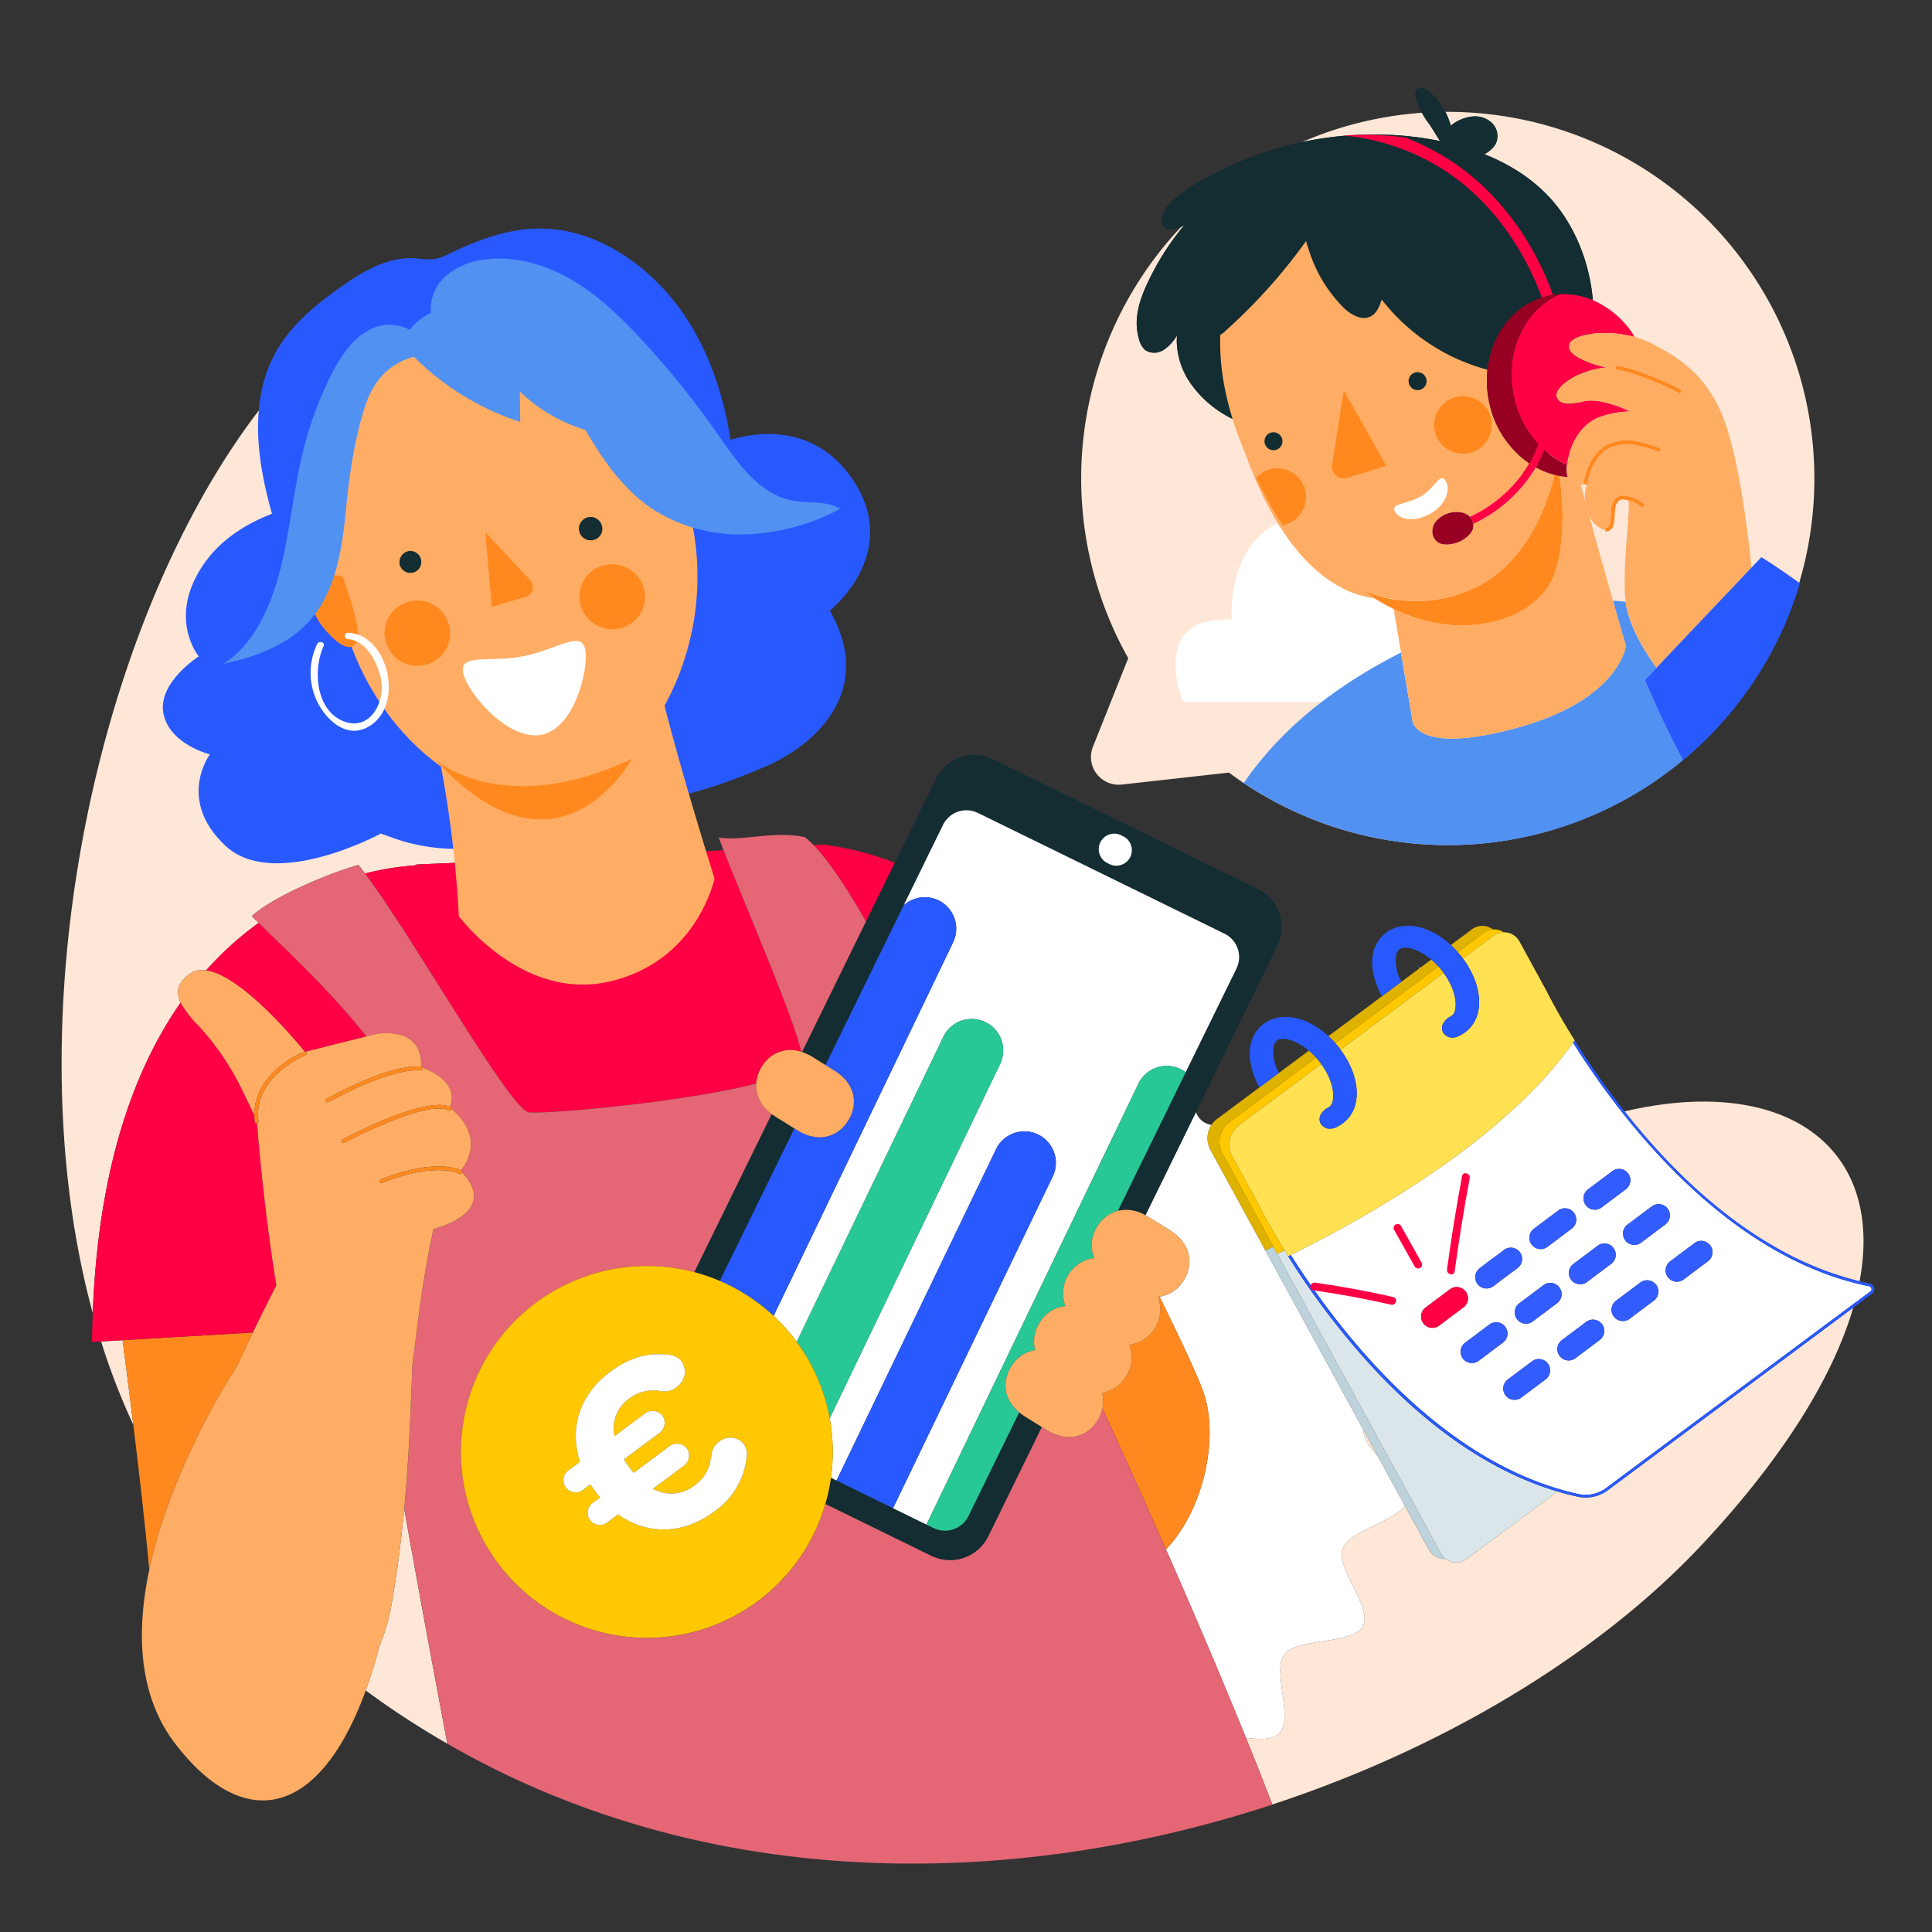 <?xml version="1.0" encoding="UTF-8"?>
<svg xmlns="http://www.w3.org/2000/svg" id="Calque_1" data-name="Calque 1" viewBox="0 0 480 480">
  <rect x="0" y="0" width="480" height="480" fill="#333333" stroke="none"/>
  <defs>
    <style>.cls-1{fill:#ffe7d7;}.cls-2{fill:#132d32;}.cls-3{fill:#fff;}.cls-4{fill:none;}.cls-5{fill:#5091f2;}.cls-6{fill:#ffad64;}.cls-7{fill:#ff891f;}.cls-8{fill:#f04;}.cls-9{fill:#980023;}.cls-10{fill:#ffad63;}.cls-11{fill:#2859ff;}.cls-12{fill:#122d32;isolation:isolate;}.cls-13{fill:#bdd2da;}.cls-14{fill:#dae6ea;}.cls-15{fill:#335cff;}.cls-16{fill:#e0b200;}.cls-17{fill:#ffc800;}.cls-18{fill:#ffe151;}.cls-19{fill:#e56675;}.cls-20{fill:#27c896;}.cls-21{fill:#ffc802;}</style>
  </defs>
  <title>rendez-vous-annuel</title>
  <path class="cls-1" d="M271.538,185.53l8.771-22.009a91.081,91.081,0,1,1,25.02,28.427L278.7,194.922A6.886,6.886,0,0,1,271.538,185.53Z"></path>
  <path class="cls-2" d="M395.947,80.822a56.2,56.2,0,0,1-8.949,28.8l-.209.317c-.472.722-.971,1.429-1.5,2.12a21.742,21.742,0,0,1-2.523,2.765,1.135,1.135,0,0,0-.112.1,14.753,14.753,0,0,1-1.633,1.257h-.008a12.49,12.49,0,0,1-1.678.921,10.791,10.791,0,0,1-1.639.589h-.008a16.52,16.52,0,0,1-4.676.586H373a40.7,40.7,0,0,1-5.09-.4c-8.737-1.124-17.336-3.059-25.942-4.951-4.388-.962-8.785-1.924-13.2-2.758-1.908-.359-3.823-.7-5.739-1.067-2.122-.405-4.228-.828-6.314-1.345-.884-.209-1.752-.436-2.613-.689-.378-.1-.757-.217-1.128-.33h-.008c-.974-.3-1.932-.628-2.885-.994h-.008a37.932,37.932,0,0,1-5.192-2.369q-1.037-.572-2.029-1.248a3.308,3.308,0,0,1-.282-.194c-.3-.2-.583-.4-.867-.633h-.008a27.263,27.263,0,0,1-3.07-2.674,25.377,25.377,0,0,1-2-2.29s-.017,0,0-.008a18.956,18.956,0,0,1-4.26-11.627c-.009-.008,0-.008,0-.017.007-.44.032-.873.073-1.315-.133.186-.265.371-.4.548a10.671,10.671,0,0,1-2.915,3,4.629,4.629,0,0,1-.971.456,4.049,4.049,0,0,1-3.628-.416,5.158,5.158,0,0,1-1.51-2.6c-1.552-5.133.127-9.971,2.344-14.6a65.86,65.86,0,0,1,6.833-11.262c.36-.478.729-.957,1.107-1.428a2.91,2.91,0,0,1,.2-.249c.236-.293.481-.579.718-.864a6.557,6.557,0,0,1-3.888,1.021A2.037,2.037,0,0,1,288.57,54.7a5.4,5.4,0,0,1,.387-1.723,5.843,5.843,0,0,1,.353-.732c1.061-1.908,3.071-3.365,4.756-4.6a35.008,35.008,0,0,1,6.1-3.691,85.636,85.636,0,0,1,47.7-10.3c.986.076,1.972.169,2.952.288q2.158.238,4.3.6c2.1.356,4.2.8,6.272,1.34a60.851,60.851,0,0,1,6.718,2.15,50,50,0,0,1,9.439,4.777,39.8,39.8,0,0,1,7.393,6.2,36.713,36.713,0,0,1,3.051,3.758C393.677,60.8,396.224,70.943,395.947,80.822Z"></path>
  <path class="cls-2" d="M354.872,30.534a19.993,19.993,0,0,1-3.057-6.007,2.449,2.449,0,0,1,.051-2.137,1.705,1.705,0,0,1,1.807-.524,4.2,4.2,0,0,1,1.681,1.049,17.435,17.435,0,0,1,5.088,8.311,10,10,0,0,1,5.213-2.259,6.074,6.074,0,0,1,5.091,1.66,4.544,4.544,0,0,1,.844,5.125,5.385,5.385,0,0,1-1.177,1.432,7.632,7.632,0,0,1-5,2,10.676,10.676,0,0,1-4.294-1.092C358.2,36.8,356.779,33.092,354.872,30.534Z"></path>
  <path class="cls-3" d="M369.265,174.371H293.91s-8.86-21.526,12.124-20.412c0,0-2.2-27.367,23.635-26.244,14.12.614,18.11,13.2,18.11,13.2a24,24,0,0,1,20.082,1.866c10.283,5.985,8.235,24.249,1.4,31.591"></path>
  <path class="cls-4" d="M394.239,120.382l-.53-.07a6.573,6.573,0,0,1-1,.079q.529,1.951,1.052,3.866A10.01,10.01,0,0,1,394.239,120.382Z"></path>
  <path class="cls-4" d="M403.868,149.508q-.058-.445-.092-.886c-.7-9.188,1.455-22.556.733-24.314-.19-.046-.376-.1-.568-.136a2.393,2.393,0,0,0-1.605.146,2.893,2.893,0,0,0-1.036,2.11c-.073.528-.1,1.064-.134,1.6s-.062,1.069-.131,1.6a3.649,3.649,0,0,1-.519,1.6,1.748,1.748,0,0,1-1.408.8,1.341,1.341,0,0,1-.305-.034l.084-.363a2.194,2.194,0,0,1-1.076-.281,6.95,6.95,0,0,1-2.947-3.081c2.215,8.054,4.27,15.36,5.863,20.969Q402.253,149.352,403.868,149.508Z"></path>
  <path class="cls-4" d="M345.061,148.685c.254.049.513.1.775.141l-.042-.247A7.25,7.25,0,0,1,345.061,148.685Z"></path>
  <path class="cls-5" d="M416.09,184.987q-1.171-2.3-2.3-4.647c-.228-.474-.453-.952-.679-1.429q-.84-1.772-1.655-3.572c-.219-.483-.439-.964-.655-1.45q-1.091-2.453-2.14-4.95l2.891-3.049c-2.754-3.746-6.889-10.242-7.686-16.383q-1.613-.155-3.142-.271c1.953,6.877,3.211,11.2,3.211,11.2s-1.471,13.339-26.9,20.347-26.123-1.757-26.123-1.757l-2.842-16.89c-18.259,9.255-30.818,20.339-39.051,32.4a91.2,91.2,0,0,0,109.1-5.648q-1.015-1.9-2-3.836Z"></path>
  <path class="cls-2" d="M345.9,33.8c1.2.168,2.168.156,3.354.395a60.3,60.3,0,0,1,11.1,5.692c1.1.707,2.183,1.467,3.235,2.263a58.4,58.4,0,0,1,5.807,5.021A67.867,67.867,0,0,1,381.964,64.4a71.838,71.838,0,0,1,3.374,7.526c.173.448.332.9.495,1.353.583-.087,1.167-.152,1.751-.181a18.52,18.52,0,0,1,8.154,1.481,44.946,44.946,0,0,0-7.744-21.8,36.725,36.725,0,0,0-3.051-3.758,39.8,39.8,0,0,0-7.393-6.2,49.636,49.636,0,0,0-8.769-4.5,8.121,8.121,0,0,0,1.633-1.134,5.387,5.387,0,0,0,1.177-1.432,4.544,4.544,0,0,0-.844-5.125,6.074,6.074,0,0,0-5.091-1.66,10,10,0,0,0-5.213,2.259,17.274,17.274,0,0,0-1.505-3.729c-1.944.018-3.881.092-5.808.234a19.948,19.948,0,0,0,1.744,2.8c1.018,1.367,1.9,3.053,2.946,4.533-.9-.185-1.8-.361-2.7-.514q-2.141-.366-4.3-.6c-.98-.119-1.966-.212-2.952-.288a84.226,84.226,0,0,0-10.829-.131c.556-.011,1.111-.025,1.667-.025C341.1,33.5,343.508,33.592,345.9,33.8Z"></path>
  <path class="cls-2" d="M322.514,51.482a75.755,75.755,0,0,0,2.7,10.763,35.147,35.147,0,0,0,8.677,14.281c1.814,1.715,4.483,3.233,6.686,2.059,1.5-.8,2.167-2.548,2.7-4.159a49.463,49.463,0,0,0,26.278,17.432c.893-8.4,6-15.5,13.5-17.91-.015-.041-.027-.084-.043-.125a69.181,69.181,0,0,0-2.735-6.459c-5-10.339-12.363-19.086-21.049-24.807-.139-.094-.275-.179-.414-.273a56.2,56.2,0,0,0-24.5-8.572,86.133,86.133,0,0,0-11.986,1.849A91.459,91.459,0,0,0,293,56.554a10.657,10.657,0,0,0,1.217-.583c-.237.285-.482.57-.718.864a2.921,2.921,0,0,0-.2.249c-.378.471-.746.95-1.107,1.428a65.859,65.859,0,0,0-6.833,11.262c-2.217,4.624-3.9,9.462-2.344,14.6a5.157,5.157,0,0,0,1.51,2.6,4.049,4.049,0,0,0,3.628.416,4.629,4.629,0,0,0,.971-.456,10.671,10.671,0,0,0,2.915-3c.133-.177.266-.363.4-.548-.041.442-.066.875-.073,1.315,0,.008-.008.009,0,.017a18.956,18.956,0,0,0,4.26,11.627c-.016.009,0,.008,0,.008a25.375,25.375,0,0,0,2,2.29,27.266,27.266,0,0,0,3.07,2.674h.008c.284.228.567.431.867.633a3.288,3.288,0,0,0,.282.194q.992.676,2.029,1.248c.446.247.9.482,1.35.708C298.615,79.495,305.448,59.981,322.514,51.482Z"></path>
  <path class="cls-6" d="M345.061,148.685a7.25,7.25,0,0,0,.733-.107l.042.247a33.868,33.868,0,0,0,22.757-3.958c10.71-6.2,15.8-18.964,17.566-26.892a19.853,19.853,0,0,1-4.587-1.849,35.4,35.4,0,0,1-15.555,14.026,2.978,2.978,0,0,1-.492,2.111q-.075.11-.156.216a7.811,7.811,0,0,1-5.877,2.792,4.226,4.226,0,0,1-1.816-.295,3.247,3.247,0,0,1-1.805-3,3.984,3.984,0,0,1,.832-2.354,6.777,6.777,0,0,1,6.916-2.185,3.458,3.458,0,0,1,1.554.98,33.751,33.751,0,0,0,14.8-13.274,24.416,24.416,0,0,1-9.882-14.743,25.6,25.6,0,0,1-.529-8.539,49.463,49.463,0,0,1-26.278-17.432c-.531,1.61-1.2,3.361-2.7,4.159-2.2,1.174-4.872-.344-6.686-2.059a35.147,35.147,0,0,1-8.677-14.281,75.755,75.755,0,0,1-2.7-10.763c-17.066,8.5-23.9,28.013-16.285,52.613q1.234,3.986,2.975,8.141c10.633,29.915,25.1,35.549,32.241,36.391-1.013-.641-2.024-1.317-3.033-2.061A27.2,27.2,0,0,0,345.061,148.685Z"></path>
  <path class="cls-6" d="M377.042,180.786c25.425-7.008,26.9-20.347,26.9-20.347s-1.258-4.326-3.211-11.2c-1.593-5.609-3.648-12.916-5.863-20.969a10.338,10.338,0,0,1-1.1-4.011q-.523-1.914-1.052-3.866a3.124,3.124,0,0,1-3.162-1.854,18.272,18.272,0,0,1-2.111-.273c.93,6.134,1.474,15.952-1.11,23.992-3.5,10.877-21.391,18.051-40.074,9.058l1.822,10.827,2.842,16.89S351.617,187.794,377.042,180.786Z"></path>
  <path class="cls-7" d="M386.329,142.254c2.584-8.039,2.04-17.857,1.11-23.992q-.645-.121-1.28-.287c-1.763,7.929-6.856,20.691-17.566,26.892a33.868,33.868,0,0,1-22.757,3.958c-.262-.045-.521-.091-.775-.141a27.2,27.2,0,0,1-6.649-2.12c1.008.744,2.02,1.419,3.033,2.061a47.626,47.626,0,0,0,4.81,2.687C364.939,160.3,382.833,153.131,386.329,142.254Z"></path>
  <path class="cls-8" d="M358.817,42.284c.139.094.276.179.414.273,8.686,5.721,16.045,14.468,21.049,24.807a69.181,69.181,0,0,1,2.735,6.459c.015.041.027.084.043.125.459-.147.916-.3,1.392-.411.46-.107.921-.188,1.383-.257-.163-.452-.322-.905-.495-1.353a71.838,71.838,0,0,0-3.374-7.526A67.867,67.867,0,0,0,369.4,47.172a58.4,58.4,0,0,0-5.807-5.021c-1.052-.8-2.135-1.556-3.235-2.263a60.3,60.3,0,0,0-11.1-5.692c-1.185-.239-2.156-.227-3.354-.395-2.4-.21-4.8-.3-7.2-.3-.556,0-1.111.013-1.667.025-1.069.022-2.138.057-3.206.12.16.016.319.044.479.061A56.2,56.2,0,0,1,358.817,42.284Z"></path>
  <path class="cls-9" d="M389.324,115.606c.005-.037.015-.069.02-.105a21.438,21.438,0,0,1-5.676-3.721,31.866,31.866,0,0,1-2.1,4.346,19.853,19.853,0,0,0,4.587,1.849q.635.167,1.28.287a18.272,18.272,0,0,0,2.111.273A5.736,5.736,0,0,1,389.324,115.606Z"></path>
  <path class="cls-9" d="M382.2,110.326a25.1,25.1,0,0,1-5.975-11.362c-2.6-11.126,2.4-22.017,11.361-25.864-.584.029-1.168.094-1.751.181-.461.069-.922.149-1.383.257-.476.111-.933.263-1.392.411-7.5,2.408-12.608,9.513-13.5,17.91a25.6,25.6,0,0,0,.529,8.539,24.416,24.416,0,0,0,9.882,14.743c.279-.481.542-.956.773-1.411A28.918,28.918,0,0,0,382.2,110.326Z"></path>
  <path class="cls-8" d="M387.583,73.1c-8.963,3.847-13.959,14.739-11.361,25.864a25.1,25.1,0,0,0,5.975,11.362,28.918,28.918,0,0,1-1.457,3.4c-.231.456-.494.93-.773,1.411a33.751,33.751,0,0,1-14.8,13.274,3.235,3.235,0,0,1,.846,1.738,35.4,35.4,0,0,0,15.555-14.026,31.866,31.866,0,0,0,2.1-4.346,21.438,21.438,0,0,0,5.676,3.721c.87-6.205,3.972-10.165,7.713-11.728a22.874,22.874,0,0,1,7.953-1.53s-7.247-3.694-11.8-2.488-6.214.206-6.511-1.442S390.4,92.3,399.05,91.3c0,0-9.731-2.029-9.249-5.467.406-2.888,9.025-4.09,16.341-2.112a22.587,22.587,0,0,0-10.406-9.141A18.52,18.52,0,0,0,387.583,73.1Z"></path>
  <path class="cls-10" d="M389.8,85.834c-.483,3.438,9.249,5.467,9.249,5.467-8.652,1-12.65,5.364-12.353,7.012s1.955,2.649,6.511,1.442,11.8,2.488,11.8,2.488a22.874,22.874,0,0,0-7.953,1.53c-3.741,1.563-6.844,5.523-7.713,11.728-.005.037-.015.069-.02.105a5.736,5.736,0,0,0,.225,2.93,3.124,3.124,0,0,0,3.162,1.854,6.573,6.573,0,0,0,1-.079l-.266-.035c.61-4.615,2.89-8.312,6.1-9.886a11.275,11.275,0,0,1,6.662-.8,34.221,34.221,0,0,1,6.441,1.853l-.328.91a33.432,33.432,0,0,0-6.256-1.808,10.362,10.362,0,0,0-6.093.717c-2.917,1.433-5,4.852-5.565,9.146l-.163-.022a10.01,10.01,0,0,0-.475,3.874,10.338,10.338,0,0,0,1.1,4.011,6.95,6.95,0,0,0,2.947,3.081,2.194,2.194,0,0,0,1.076.281l.133-.578a.742.742,0,0,0,.7-.367,2.8,2.8,0,0,0,.36-1.184c.066-.506.095-1.017.124-1.528.031-.549.064-1.117.142-1.678a3.6,3.6,0,0,1,1.507-2.813,3.375,3.375,0,0,1,2.247-.263,9.2,9.2,0,0,1,4.579,2.194l-.639.727a8.275,8.275,0,0,0-3.528-1.832c.722,1.758-1.431,15.126-.733,24.314q.034.442.092.886c.8,6.141,4.933,12.637,7.686,16.383l23.6-24.882c-.944-9.27-3.176-27.3-7.033-37.256-3.844-9.923-10.3-14.687-18.005-18.547a21.328,21.328,0,0,0-3.97-1.484C398.826,81.744,390.207,82.945,389.8,85.834Zm11.739,4.975c5.455.834,13.639,4.7,16.333,6.115l-.45.855c-3.688-1.942-11.3-5.293-16.029-6.016Z"></path>
  <path class="cls-7" d="M417.422,97.779l.45-.855c-2.693-1.418-10.878-5.281-16.333-6.115l-.146.955C406.12,92.486,413.733,95.837,417.422,97.779Z"></path>
  <path class="cls-7" d="M394.4,120.4c.568-4.294,2.648-7.713,5.565-9.146a10.362,10.362,0,0,1,6.093-.717,33.432,33.432,0,0,1,6.256,1.808l.328-.91a34.221,34.221,0,0,0-6.441-1.853,11.275,11.275,0,0,0-6.662.8c-3.208,1.574-5.487,5.271-6.1,9.886l.266.035.53.07Z"></path>
  <path class="cls-7" d="M399.108,132.026a1.748,1.748,0,0,0,1.408-.8,3.649,3.649,0,0,0,.519-1.6c.069-.528.1-1.063.131-1.6s.061-1.072.134-1.6a2.893,2.893,0,0,1,1.036-2.11,2.393,2.393,0,0,1,1.605-.146c.193.032.379.09.568.136a8.275,8.275,0,0,1,3.528,1.832l.639-.727a9.2,9.2,0,0,0-4.579-2.194,3.375,3.375,0,0,0-2.247.263,3.6,3.6,0,0,0-1.507,2.813c-.078.561-.11,1.129-.142,1.678-.029.512-.058,1.022-.124,1.528a2.8,2.8,0,0,1-.36,1.184.742.742,0,0,1-.7.367l-.133.578-.084.363A1.341,1.341,0,0,0,399.108,132.026Z"></path>
  <path class="cls-11" d="M411.555,165.89l-2.891,3.049q1.044,2.5,2.14,4.95c.216.486.436.967.655,1.45q.815,1.8,1.655,3.572c.226.477.45.955.679,1.429q1.131,2.346,2.3,4.647l.035.07q.988,1.935,2,3.836a90.8,90.8,0,0,0,28.066-40.879c.349-1.029.671-2.061.981-3.094-5.839-4.257-9.577-6.492-9.577-6.492l-2.447,2.58Z"></path>
  <path class="cls-9" d="M363.617,127.433a6.777,6.777,0,0,0-6.916,2.185,3.984,3.984,0,0,0-.832,2.354,3.247,3.247,0,0,0,1.805,3,4.226,4.226,0,0,0,1.816.295,7.811,7.811,0,0,0,5.877-2.792q.081-.106.156-.216a2.978,2.978,0,0,0,.492-2.111,3.235,3.235,0,0,0-.846-1.738A3.458,3.458,0,0,0,363.617,127.433Z"></path>
  <path class="cls-12" d="M350.024,95.21a2.233,2.233,0,1,0,1.667-2.683A2.193,2.193,0,0,0,350.024,95.21Z"></path>
  <path class="cls-12" d="M316.9,111.8a2.233,2.233,0,1,1,1.667-2.683A2.234,2.234,0,0,1,316.9,111.8Z"></path>
  <path class="cls-7" d="M333.851,96.98l-2.883,18.484a2.937,2.937,0,0,0,3.8,3.281l9.654-3.013Z"></path>
  <path class="cls-3" d="M346.637,127.19c1.445,2.262,5.307,2.43,8.806.39s5.107-5.626,3.773-8.067c-1.445-2.262-2.551,1.513-6.016,3.7S345.192,124.929,346.637,127.19Z"></path>
  <path class="cls-7" d="M356.854,108.287a7.146,7.146,0,1,1,9.326,3.895A7.146,7.146,0,0,1,356.854,108.287Z"></path>
  <path class="cls-7" d="M315.709,116.525a7.146,7.146,0,0,1,3.25,13.918l-.29.068a98.194,98.194,0,0,1-6.57-11.767A6.532,6.532,0,0,1,315.709,116.525Z"></path>
  <path class="cls-2" d="M329.255,48.623c-.446,4.929-3.27,9.3-6.224,13.267A136.653,136.653,0,0,1,304.5,82.178a4.621,4.621,0,0,1-2.4,1.379,3.254,3.254,0,0,1-2.415-.881c-2.823-2.422-2.26-6.934-.922-10.4a37.511,37.511,0,0,1,29.392-23.192"></path>
  <path class="cls-4" d="M317.458,258.35a1.4,1.4,0,0,0-.144.089,2.445,2.445,0,0,0-.871,1.545,10.579,10.579,0,0,0,1.311,6.565l-4.565,3.4,11.99-8.921C322.047,258.4,318.831,257.6,317.458,258.35Z"></path>
  <path class="cls-4" d="M347.872,235.711a1.425,1.425,0,0,0-.146.09,2.445,2.445,0,0,0-.871,1.545,10.619,10.619,0,0,0,1.317,6.576l-2.544,1.894,9.97-7.418C352.463,235.764,349.244,234.961,347.872,235.711Z"></path>
  <path class="cls-1" d="M269.5,459.6q-1.5.235-3,.454Q268,459.832,269.5,459.6Z"></path>
  <path class="cls-1" d="M240.385,462.643q-1.631.084-3.265.148Q238.754,462.727,240.385,462.643Z"></path>
  <path class="cls-1" d="M272.7,459.077q-1.489.251-2.983.487Q271.206,459.327,272.7,459.077Z"></path>
  <path class="cls-1" d="M266.294,460.083q-1.514.221-3.032.424Q264.78,460.3,266.294,460.083Z"></path>
  <path class="cls-1" d="M253.4,461.663q-1.565.155-3.133.292Q251.831,461.817,253.4,461.663Z"></path>
  <path class="cls-1" d="M250.151,461.965q-1.578.138-3.159.257Q248.573,462.1,250.151,461.965Z"></path>
  <path class="cls-1" d="M246.9,462.23q-1.591.12-3.184.221Q245.31,462.349,246.9,462.23Z"></path>
  <path class="cls-1" d="M263.084,460.533q-1.526.2-3.057.393Q261.557,460.737,263.084,460.533Z"></path>
  <path class="cls-1" d="M275.878,458.521q-1.488.268-2.981.52Q274.39,458.789,275.878,458.521Z"></path>
  <path class="cls-1" d="M259.862,460.946q-1.549.19-3.1.362Q258.313,461.135,259.862,460.946Z"></path>
  <path class="cls-1" d="M243.644,462.456q-1.616.1-3.234.186Q242.028,462.558,243.644,462.456Z"></path>
  <path class="cls-1" d="M300.918,452.874q-1.437.39-2.881.765Q299.48,453.263,300.918,452.874Z"></path>
  <path class="cls-1" d="M303.986,452.024q-1.427.4-2.861.792Q302.559,452.427,303.986,452.024Z"></path>
  <path class="cls-1" d="M310.078,450.233q-1.432.438-2.873.862Q308.645,450.67,310.078,450.233Z"></path>
  <path class="cls-1" d="M307.039,451.144q-1.427.42-2.861.825Q305.612,451.563,307.039,451.144Z"></path>
  <path class="cls-1" d="M313.1,449.292q-1.447.459-2.9.9Q311.652,449.75,313.1,449.292Z"></path>
  <path class="cls-1" d="M462.011,318.318c6.368-33.788-18.947-51.425-58.4-42.2,3.2,4.054,6.758,8.224,10.671,12.31C426.827,301.528,442.966,313.722,462.011,318.318Z"></path>
  <path class="cls-1" d="M282.207,457.309q-1.445.293-2.894.571Q280.762,457.6,282.207,457.309Z"></path>
  <path class="cls-1" d="M285.36,456.65q-1.432.307-2.87.6Q283.927,456.957,285.36,456.65Z"></path>
  <path class="cls-1" d="M279.047,457.932q-1.471.282-2.947.548Q277.576,458.213,279.047,457.932Z"></path>
  <path class="cls-1" d="M288.5,455.96q-1.433.324-2.871.632Q287.063,456.283,288.5,455.96Z"></path>
  <path class="cls-1" d="M297.836,453.692q-1.428.371-2.863.728Q296.408,454.063,297.836,453.692Z"></path>
  <path class="cls-1" d="M291.62,455.237q-1.42.337-2.847.659Q290.2,455.573,291.62,455.237Z"></path>
  <path class="cls-1" d="M294.736,454.48q-1.412.351-2.83.688Q293.323,454.83,294.736,454.48Z"></path>
  <path class="cls-1" d="M256.636,461.323q-1.555.172-3.113.327Q255.081,461.494,256.636,461.323Z"></path>
  <path class="cls-1" d="M111.144,433.22c39.7,22.847,83.427,31.244,125.974,29.571C194.572,464.463,150.841,456.067,111.144,433.22Z"></path>
  <path class="cls-1" d="M97.358,398.145a48.8,48.8,0,0,1-3,10.605q-1.617,6.124-3.5,11.242a218.121,218.121,0,0,0,20.276,13.227c-3.993-21.23-7.849-42.064-10.714-58.445Q99.218,387.7,97.358,398.145Z"></path>
  <path class="cls-1" d="M47.194,241.908a5.4,5.4,0,0,1,4.009-.819,79.89,79.89,0,0,1,13.06-11.79c-.607-.6-1.183-1.169-1.7-1.692,5.451-4.928,19.072-10.6,26.489-12.715.521.649,1.072,1.362,1.645,2.127A70.813,70.813,0,0,1,103.089,215l.412-.221L161.22,212.3l6.1-.349c-11.614-33.951-17.39-69-15.819-87.139a112.071,112.071,0,0,0-1.591-32.386C144.574,66.538,110.973,61.9,89.382,77.152c-55.917,39.5-90.313,160.827-66.337,249.1,1.38-36.211,10.3-60.657,21.837-77.149C43.651,246.577,43.932,244.232,47.194,241.908Z"></path>
  <path class="cls-1" d="M399.395,370.287a9.4,9.4,0,0,1-.943.6c-.032.018-.061.042-.094.06-.141.077-.288.142-.432.211-.084.04-.166.085-.251.122-.275.122-.555.231-.841.325-.049.016-.1.027-.148.042-.24.074-.481.14-.726.195-.1.022-.2.038-.3.057-.2.037-.4.07-.6.094-.111.013-.223.023-.334.033-.2.016-.393.026-.591.03-.109,0-.217,0-.326,0-.216,0-.431-.017-.647-.036-.089-.008-.178-.011-.266-.022a9.248,9.248,0,0,1-.914-.149c-1.7-.373-3.381-.814-5.038-1.3L364.5,387.25a4.325,4.325,0,0,1-5.337.04,4.281,4.281,0,0,1-4.166-2.3L349.047,374.1c-3.076,4.1-13.9,6.308-15.464,10.7-1.779,5.01,7.566,14.58,5.007,19.227-2.573,4.671-16.146,2.754-19.441,6.976s2.509,16.075-1.446,19.764c-1.648,1.535-4.764,1.406-8.157.968,2.386,5.887,4.589,11.451,6.559,16.588q-1.464.481-2.937.948c45.157-14.328,84.45-38.474,109.841-65.685,20.7-22.188,32.583-42.109,37.418-58.707l-61,45.389Z"></path>
  <path class="cls-1" d="M338.794,355.644c-.021,1.924,1.534,3.979,3.482,6.062l-3.46-6.333C338.808,355.463,338.8,355.554,338.794,355.644Z"></path>
  <path class="cls-1" d="M25.118,333.284a166.739,166.739,0,0,0,8,20.7c-1.1-8.968-2.1-16.775-2.658-21.013Z"></path>
  <path class="cls-3" d="M285.3,302.332l5.334,3.321c5.273,3.284,6,8.337,3.449,12.428a8.374,8.374,0,0,1-6.009,4.059c5.1,10.361,9.506,19.7,10.979,23.932,3.607,10.489.567,28.3-9.37,38.879,7.385,16.765,14.164,32.723,19.863,46.783,3.393.439,6.508.567,8.157-.968,3.956-3.689-1.855-15.543,1.446-19.764s16.867-2.305,19.441-6.976c2.559-4.647-6.786-14.217-5.007-19.227,1.566-4.394,12.388-6.606,15.464-10.7l-6.77-12.392c-1.949-2.082-3.5-4.137-3.482-6.062,0-.09.014-.181.022-.271l-38.154-69.832a6.052,6.052,0,0,1,.334-6.058,5.349,5.349,0,0,1-2.131-.824,5.575,5.575,0,0,1-1.753-2.34l-12.536,25.6C284.818,302.051,285.058,302.181,285.3,302.332Z"></path>
  <path class="cls-7" d="M59.069,339.091c1.164-2.591,2.46-5.344,3.761-8.037l-32.368,1.914c.554,4.238,1.562,12.045,2.658,21.013,1.448,11.85,3.049,25.719,3.96,36.05C42.651,363.643,59.069,339.091,59.069,339.091Z"></path>
  <path class="cls-8" d="M215.166,228.97l7.152-14.606a72.4,72.4,0,0,0-17.92-4.534l-2.276.13C205.905,213.857,210.332,220.444,215.166,228.97Z"></path>
  <path class="cls-8" d="M103.5,214.775l-.412.221a70.813,70.813,0,0,0-12.39,2.022c12.41,16.575,36.2,58.956,40.738,59.327.161.013.359.022.575.028l.124,0q.326.008.724.006h.162c.275,0,.567-.006.886-.014h.041c.331-.008.692-.021,1.068-.036l.222-.009q.562-.023,1.183-.055l.232-.012c.415-.022.846-.046,1.3-.073l.094-.005c.472-.029.967-.061,1.475-.1l.287-.02q.76-.053,1.567-.114l.271-.021c.537-.041,1.086-.084,1.652-.131l.1-.008c.586-.048,1.19-.1,1.8-.154l.337-.03q.919-.082,1.873-.171l.246-.023q.944-.089,1.918-.186l.157-.015c.667-.066,1.345-.136,2.029-.208l.364-.038q1.03-.109,2.082-.225l.237-.026q1.042-.116,2.1-.239l.167-.019q1.087-.127,2.19-.262l.35-.043q1.1-.136,2.216-.278l.2-.026q1.1-.141,2.2-.29l.181-.024q1.117-.151,2.234-.31l.355-.05q1.12-.16,2.236-.326l.163-.025q1.1-.165,2.192-.337l.2-.031q1.1-.174,2.185-.354l.339-.056q1.094-.183,2.17-.372l.114-.02q1.062-.188,2.1-.382l.2-.037q1.036-.194,2.043-.395l.309-.062c.678-.136,1.347-.273,2-.413l.079-.017q.97-.208,1.9-.421l.2-.046q.926-.213,1.808-.432l.263-.066c.252-.063.491-.128.737-.192a9.062,9.062,0,0,1,1.391-4.156,8.218,8.218,0,0,1,9.765-3.72c-1.91-8.8-14.145-36.893-19.267-50.072l-12.451.714-6.1.349Z"></path>
  <path class="cls-8" d="M51.2,241.089c9.135,1.273,23.395,18.82,24.479,20.17a.45.45,0,0,1,.246.042c5.371-1.347,11.625-2.92,15.1-3.8-8.912-11.336-20.285-21.821-26.77-28.206A79.89,79.89,0,0,0,51.2,241.089Z"></path>
  <path class="cls-8" d="M62.83,331.054c2.117-4.384,4.245-8.608,5.833-11.716-3.02-18.517-4.5-36.284-4.8-40.21-.009,0-.016.008-.025.009a.46.46,0,0,1-.517-.4,14.243,14.243,0,0,1-.116-1.66l-3.033-6.265a65.524,65.524,0,0,0-10.991-16.127,25.525,25.525,0,0,1-4.3-5.591c-11.535,16.493-20.457,40.939-21.837,77.149-.089,2.346-.159,4.723-.184,7.168l2.256-.133,5.344-.316Z"></path>
  <path class="cls-7" d="M299.053,346.072c-1.472-4.232-5.874-13.571-10.979-23.932-.131.018-.258.046-.391.057a8.87,8.87,0,0,1-7.159,11.942,8.3,8.3,0,0,1-.759,7.826,8.393,8.393,0,0,1-5.967,4.07,7.919,7.919,0,0,1,.1,3.873c5.442,11.82,10.752,23.614,15.786,35.041C299.62,374.371,302.66,356.561,299.053,346.072Z"></path>
  <polygon class="cls-13" points="355.597 238.398 345.627 245.816 344.896 246.36 355.597 238.398 355.597 238.398"></polygon>
  <polygon class="cls-13" points="343.328 247.527 343.328 247.526 330.029 257.421 330.029 257.421 343.328 247.527"></polygon>
  <path class="cls-13" d="M365.583,230.967a4.325,4.325,0,0,1,5.337-.04h0a4.325,4.325,0,0,0-5.337.04l-5.136,3.822h0Z"></path>
  <path class="cls-13" d="M300.663,285.541l38.154,69.832,3.46,6.333,6.77,12.392L355,384.988a4.281,4.281,0,0,0,4.166,2.3,4.629,4.629,0,0,1-1.213-1.435l-41.615-76.167c-.656.329-1.308.653-1.949.97l-7.038-12.882-6.684-12.234a6.063,6.063,0,0,1,1.68-7.519l22.836-16.991h0l-11.99,8.921-.277.206h0l-10.57,7.864A5.574,5.574,0,0,0,301,279.483,6.052,6.052,0,0,0,300.663,285.541Z"></path>
  <path class="cls-14" d="M317.338,311.523l-1-1.836h0l41.615,76.167a4.629,4.629,0,0,0,1.213,1.435,4.325,4.325,0,0,0,5.337-.04l22.447-16.7c-17.985-5.332-33.226-17.33-45.129-29.99a189.006,189.006,0,0,1-22.7-29.922C318.521,310.936,317.924,311.233,317.338,311.523Z"></path>
  <path class="cls-3" d="M414.278,288.426C427.372,302.1,444.365,314.8,464.5,318.9a1.42,1.42,0,0,1,.966.693,1.421,1.421,0,0,0-.966-.694c-.839-.17-1.663-.378-2.491-.577C442.966,313.722,426.827,301.528,414.278,288.426Z"></path>
  <path class="cls-3" d="M320.688,311.783c11.751,18.62,37.019,51.854,71.443,59.4a8.5,8.5,0,0,0,5.9-.834,8.286,8.286,0,0,0,.984-.632l65.669-48.861a.686.686,0,0,0,.273-.717.739.739,0,0,0-.59-.569c-35.617-7.238-61.646-41.6-73.549-60.523C374.451,282.137,343.108,300.667,320.688,311.783Zm69.806-6.534-6.037,4.526a2.665,2.665,0,0,1-.339.219,2.807,2.807,0,0,1-3.027-4.71l6.035-4.525a2.806,2.806,0,1,1,3.368,4.49Zm-13.45,9.783-6.037,4.526a2.665,2.665,0,0,1-.339.219,2.807,2.807,0,0,1-3.027-4.71l6.035-4.525a2.806,2.806,0,1,1,3.368,4.49ZM357.218,329.56a2.807,2.807,0,0,1-3.027-4.71l6.035-4.525a2.806,2.806,0,1,1,3.368,4.49l-6.037,4.526A2.665,2.665,0,0,1,357.218,329.56Zm10.152,8.527a2.669,2.669,0,0,1-.339.219A2.807,2.807,0,0,1,364,333.6l6.035-4.525a2.806,2.806,0,1,1,3.368,4.49ZM384,342.7l-6.037,4.526a2.665,2.665,0,0,1-.339.219,2.807,2.807,0,0,1-3.027-4.71l6.035-4.525A2.806,2.806,0,1,1,384,342.7ZM380.82,328.3a2.674,2.674,0,0,1-.339.219,2.807,2.807,0,0,1-3.027-4.71l6.035-4.525a2.806,2.806,0,1,1,3.368,4.49Zm16.632,4.61-6.037,4.526a2.678,2.678,0,0,1-.339.219,2.807,2.807,0,0,1-3.027-4.71l6.035-4.525a2.806,2.806,0,1,1,3.368,4.49Zm-3.182-14.393a2.669,2.669,0,0,1-.339.219,2.807,2.807,0,0,1-3.027-4.71l6.035-4.525a2.806,2.806,0,1,1,3.368,4.49Zm16.632,4.61-6.037,4.526a2.678,2.678,0,0,1-.339.219,2.807,2.807,0,0,1-3.027-4.71l6.035-4.525a2.806,2.806,0,1,1,3.368,4.49Zm10.081-14.273a2.806,2.806,0,1,1,3.368,4.49l-6.037,4.526a2.665,2.665,0,0,1-.339.219,2.807,2.807,0,0,1-3.027-4.71Zm-6.664-8.575a2.809,2.809,0,0,1-.562,3.929l-6.037,4.526a2.68,2.68,0,0,1-.339.219,2.807,2.807,0,0,1-3.027-4.71l6.035-4.525A2.813,2.813,0,0,1,414.319,300.283Zm-9.813-8.746a2.809,2.809,0,0,1-.562,3.929l-6.037,4.526a2.678,2.678,0,0,1-.339.219,2.807,2.807,0,0,1-3.027-4.71l6.035-4.525A2.811,2.811,0,0,1,404.506,291.537Z"></path>
  <path class="cls-3" d="M341.818,340.558a189,189,0,0,1-22.7-29.922h0A189.006,189.006,0,0,0,341.818,340.558Z"></path>
  <path class="cls-11" d="M465.622,319.985l0-.017a328.6,328.6,0,0,0-.141-.364l-.011-.015a1.42,1.42,0,0,0-.966-.693c-20.136-4.092-37.13-16.8-50.224-30.47-3.913-4.086-7.474-8.256-10.671-12.31a197.707,197.707,0,0,1-12.383-17.636c-.132.189-.273.376-.407.564,11.9,18.919,37.932,53.286,73.549,60.523a.739.739,0,0,1,.59.569.686.686,0,0,1-.273.717l-65.669,48.861a8.286,8.286,0,0,1-.984.632,8.5,8.5,0,0,1-5.9.834c-34.424-7.543-59.693-40.778-71.443-59.4l-.651.324q-.473-.753-.915-1.473h0a189,189,0,0,0,22.7,29.922c11.9,12.66,27.144,24.658,45.129,29.99,1.657.491,3.335.932,5.038,1.3a9.248,9.248,0,0,0,.914.149c.089.01.177.014.266.022.216.019.431.033.647.036.109,0,.217,0,.326,0,.2,0,.394-.013.591-.03.112-.009.223-.019.334-.033.2-.024.4-.057.6-.094.1-.019.2-.035.3-.057.245-.054.486-.12.726-.195.049-.015.1-.026.148-.042.285-.094.565-.2.841-.325.085-.038.167-.082.251-.122.145-.069.291-.134.432-.211.033-.018.062-.042.094-.06a9.4,9.4,0,0,0,.943-.6l.03-.019,61-45.389,4.666-3.472A1.366,1.366,0,0,0,465.622,319.985Z"></path>
  <path class="cls-11" d="M384.223,246.182s1.256,2.57,3.662,6.739c-2.409-4.174-3.661-6.739-3.661-6.739l-6.684-12.234a4.827,4.827,0,0,0-.554-.8,4.832,4.832,0,0,1,.553.8Z"></path>
  <path class="cls-15" d="M403.792,308.178a2.808,2.808,0,0,0,3.589.78,2.68,2.68,0,0,0,.339-.219l6.037-4.526a2.806,2.806,0,1,0-3.368-4.49l-6.035,4.525A2.81,2.81,0,0,0,403.792,308.178Z"></path>
  <path class="cls-15" d="M400.575,290.976,394.54,295.5a2.807,2.807,0,0,0,3.027,4.71,2.678,2.678,0,0,0,.339-.219l6.037-4.526a2.806,2.806,0,1,0-3.368-4.49Z"></path>
  <path class="cls-15" d="M414.387,317.314a2.808,2.808,0,0,0,3.588.78,2.665,2.665,0,0,0,.339-.219l6.037-4.526a2.806,2.806,0,1,0-3.368-4.49l-6.035,4.525A2.81,2.81,0,0,0,414.387,317.314Z"></path>
  <path class="cls-15" d="M400.869,310.066a2.813,2.813,0,0,0-3.931-.561L390.9,314.03a2.807,2.807,0,0,0,3.027,4.71,2.669,2.669,0,0,0,.339-.219l6.037-4.526A2.809,2.809,0,0,0,400.869,310.066Z"></path>
  <path class="cls-15" d="M387.125,300.759l-6.035,4.525a2.807,2.807,0,0,0,3.027,4.71,2.665,2.665,0,0,0,.339-.219l6.037-4.526a2.806,2.806,0,1,0-3.368-4.49Z"></path>
  <path class="cls-8" d="M364.156,320.886a2.811,2.811,0,0,0-3.931-.561l-6.035,4.525a2.807,2.807,0,0,0,3.027,4.71,2.665,2.665,0,0,0,.339-.219l6.037-4.526A2.809,2.809,0,0,0,364.156,320.886Z"></path>
  <path class="cls-15" d="M407.533,318.641l-6.035,4.525a2.807,2.807,0,0,0,3.027,4.71,2.678,2.678,0,0,0,.339-.219l6.037-4.526a2.806,2.806,0,1,0-3.368-4.49Z"></path>
  <path class="cls-15" d="M387.419,319.849a2.813,2.813,0,0,0-3.931-.561l-6.035,4.525a2.807,2.807,0,0,0,3.027,4.71,2.674,2.674,0,0,0,.339-.219l6.037-4.526A2.809,2.809,0,0,0,387.419,319.849Z"></path>
  <path class="cls-15" d="M373.675,310.542l-6.035,4.525a2.807,2.807,0,0,0,3.027,4.71,2.665,2.665,0,0,0,.339-.219l6.037-4.526a2.806,2.806,0,1,0-3.368-4.49Z"></path>
  <path class="cls-15" d="M394.083,328.424l-6.035,4.525a2.807,2.807,0,0,0,3.027,4.71,2.678,2.678,0,0,0,.339-.219l6.037-4.526a2.806,2.806,0,1,0-3.368-4.49Z"></path>
  <path class="cls-15" d="M373.969,329.632a2.813,2.813,0,0,0-3.931-.561L364,333.6a2.807,2.807,0,0,0,3.027,4.71,2.669,2.669,0,0,0,.339-.219l6.037-4.526A2.809,2.809,0,0,0,373.969,329.632Z"></path>
  <path class="cls-15" d="M380.633,338.207l-6.035,4.525a2.807,2.807,0,0,0,3.027,4.71,2.665,2.665,0,0,0,.339-.219L384,342.7a2.806,2.806,0,1,0-3.368-4.49Z"></path>
  <path class="cls-16" d="M370.92,230.928a4.325,4.325,0,0,0-5.337.04l-5.136,3.822a23.712,23.712,0,0,1,1.737,1.771l6.352-4.726A4.617,4.617,0,0,1,370.92,230.928Z"></path>
  <path class="cls-16" d="M355.6,238.4l-10.7,7.962-1.568,1.167h0l-13.3,9.895a23.686,23.686,0,0,1,1.738,1.77l25.619-19.062A18.132,18.132,0,0,0,355.6,238.4Z"></path>
  <path class="cls-16" d="M310.3,298.64l-6.684-12.234a6.063,6.063,0,0,1,1.68-7.519l21.673-16.126a18.129,18.129,0,0,0-1.79-1.731l-22.836,16.991a6.063,6.063,0,0,0-1.68,7.519l6.684,12.234,7.038,12.882c.641-.316,1.293-.641,1.949-.97h0Z"></path>
  <path class="cls-17" d="M368.536,231.833l-6.352,4.726c.338.385.67.783.993,1.2.1.13.184.266.281.4l7.531-5.6a4.6,4.6,0,0,1,2.625-.934,4.163,4.163,0,0,0-2.693-.692h0A4.617,4.617,0,0,0,368.536,231.833Z"></path>
  <path class="cls-17" d="M358.324,241.242c-.306-.395-.62-.76-.939-1.112l-25.619,19.062c.34.387.674.788,1,1.206.1.128.18.261.276.39l25.633-19.072C358.559,241.558,358.447,241.4,358.324,241.242Z"></path>
  <path class="cls-17" d="M312.752,299.36l-6.684-12.234a6.063,6.063,0,0,1,1.68-7.519l20.51-15.26c-.113-.155-.224-.31-.345-.466-.308-.4-.624-.764-.944-1.119L305.3,278.888a6.063,6.063,0,0,0-1.68,7.519L310.3,298.64l6.035,11.046,1,1.836c.586-.289,1.183-.587,1.782-.886h0C314.956,303.864,312.752,299.36,312.752,299.36Z"></path>
  <path class="cls-18" d="M363.458,238.156c3.229,4.348,4.651,9.246,3.78,13.2a8.467,8.467,0,0,1-3.413,5.239c-.207.147-.424.273-.642.4l-.881.482a3.658,3.658,0,0,1-2.048.274,2.854,2.854,0,0,1-1.755-1.284,2.476,2.476,0,0,1,.04-2.17,4.608,4.608,0,0,1,1.38-1.5l.747-.408a2.459,2.459,0,0,0,.871-1.55c.412-1.875-.115-5.347-2.862-9.118l-25.633,19.072c3.233,4.35,4.657,9.251,3.785,13.2a8.467,8.467,0,0,1-3.413,5.239c-.207.147-.424.273-.642.4l-.881.482a3.658,3.658,0,0,1-2.048.274,2.844,2.844,0,0,1-1.755-1.284,2.476,2.476,0,0,1,.04-2.17,4.608,4.608,0,0,1,1.38-1.5l.747-.408a2.459,2.459,0,0,0,.871-1.55c.413-1.876-.115-5.351-2.868-9.125l-20.51,15.26a6.063,6.063,0,0,0-1.68,7.519l6.684,12.234s2.2,4.5,6.371,11.275q.443.72.915,1.473l.651-.324c22.42-11.117,53.763-29.646,70.129-52.739.134-.189.275-.375.407-.564q-.4-.638-.773-1.25c-.152-.248-.3-.487-.444-.729l-.273-.449c-.168-.278-.329-.548-.49-.816l-.185-.31q-.255-.429-.5-.841l-.122-.208c-.174-.3-.344-.589-.508-.873l-.048-.084c-2.406-4.169-3.662-6.739-3.662-6.739l-6.684-12.234a4.832,4.832,0,0,0-.553-.8c-.061-.073-.133-.129-.2-.2a4.473,4.473,0,0,0-.466-.439c-.09-.07-.188-.124-.283-.187a4.248,4.248,0,0,0-.473-.282c-.108-.053-.219-.091-.331-.134a4.174,4.174,0,0,0-.491-.162c-.119-.03-.239-.048-.36-.067a4.181,4.181,0,0,0-.505-.051c-.089,0-.176-.01-.266-.007a4.6,4.6,0,0,0-2.625.934Z"></path>
  <path class="cls-11" d="M313.189,269.951l4.565-3.4a10.579,10.579,0,0,1-1.311-6.565,2.445,2.445,0,0,1,.871-1.545,1.4,1.4,0,0,1,.144-.089c1.373-.75,4.589.051,7.72,2.68h0a18.129,18.129,0,0,1,1.79,1.731c.32.354.637.722.944,1.119.121.156.231.311.345.466,2.752,3.774,3.28,7.249,2.868,9.125a2.459,2.459,0,0,1-.871,1.55l-.747.408a4.608,4.608,0,0,0-1.38,1.5,2.476,2.476,0,0,0-.04,2.17,2.844,2.844,0,0,0,1.755,1.284,3.658,3.658,0,0,0,2.048-.274l.881-.482c.218-.127.435-.253.642-.4a8.467,8.467,0,0,0,3.413-5.239c.871-3.953-.553-8.854-3.785-13.2-.1-.129-.177-.262-.276-.39-.324-.419-.658-.819-1-1.206a23.686,23.686,0,0,0-1.738-1.77h0c-5.18-4.785-11.53-6.219-15.873-3.193a8.487,8.487,0,0,0-3.415,5.24c-.694,3.158.183,7.083,2.172,10.689h0Z"></path>
  <path class="cls-11" d="M343.328,247.527l1.568-1.167.731-.544,2.544-1.894a10.619,10.619,0,0,1-1.317-6.576,2.445,2.445,0,0,1,.871-1.545,1.425,1.425,0,0,1,.146-.09c1.372-.75,4.592.054,7.725,2.687h0a18.132,18.132,0,0,1,1.789,1.732c.318.352.633.718.939,1.112.123.159.235.316.35.473,2.748,3.771,3.275,7.244,2.862,9.118a2.459,2.459,0,0,1-.871,1.55l-.747.408a4.608,4.608,0,0,0-1.38,1.5,2.476,2.476,0,0,0-.04,2.17,2.854,2.854,0,0,0,1.755,1.284,3.658,3.658,0,0,0,2.048-.274l.881-.482c.218-.127.435-.253.642-.4a8.467,8.467,0,0,0,3.413-5.239c.871-3.951-.551-8.849-3.78-13.2-.1-.131-.18-.267-.281-.4-.322-.416-.655-.814-.993-1.2a23.712,23.712,0,0,0-1.737-1.771h0c-5.182-4.789-11.535-6.226-15.88-3.2a8.487,8.487,0,0,0-3.415,5.24c-.694,3.158.188,7.09,2.176,10.7h0Z"></path>
  <path class="cls-19" d="M309.546,431.734c-5.7-14.06-12.478-30.019-19.863-46.783-5.034-11.428-10.344-23.222-15.786-35.041a9.355,9.355,0,0,1-1.212,2.964c-2.547,4.091-7.4,5.671-12.676,2.387l-1.188-.74-13.305,27.173a10.573,10.573,0,0,1-14.1,4.832l-26.349-12.9a46.191,46.191,0,1,1-32.551-57.544L191.748,276.8a8.643,8.643,0,0,1-3.868-7.607c-.246.064-.485.128-.737.192l-.263.066q-.883.219-1.808.432l-.2.046q-.932.213-1.9.421l-.079.017c-.655.14-1.324.277-2,.413l-.309.062q-1.008.2-2.043.395l-.2.037q-1.039.194-2.1.382l-.114.02q-1.074.189-2.17.372l-.339.056q-1.086.18-2.185.354l-.2.031q-1.091.171-2.192.337l-.163.025q-1.115.167-2.236.326l-.355.05q-1.117.158-2.234.31l-.181.024q-1.1.148-2.2.29l-.2.026q-1.113.143-2.216.278l-.35.043q-1.1.134-2.19.262l-.167.019q-1.059.123-2.1.239l-.237.026q-1.052.116-2.082.225l-.364.038c-.685.072-1.363.141-2.029.208l-.157.015q-.974.1-1.918.186l-.246.023q-.955.09-1.873.171l-.337.03c-.614.054-1.218.106-1.8.154l-.1.008c-.565.046-1.114.09-1.652.131l-.271.021q-.807.061-1.567.114l-.287.02c-.508.035-1,.067-1.475.1l-.094.005c-.451.027-.881.051-1.3.073l-.232.012q-.621.032-1.183.055l-.222.009c-.376.015-.737.027-1.068.036h-.041c-.32.008-.612.012-.886.014h-.162q-.4,0-.724-.006l-.124,0c-.216-.007-.414-.015-.575-.028-4.533-.372-28.327-42.753-40.738-59.327-.573-.765-1.123-1.479-1.645-2.127-7.417,2.119-21.038,7.786-26.489,12.715.515.523,1.091,1.095,1.7,1.692,6.485,6.385,17.858,16.87,26.77,28.206l2.688-.676c11.557-1.35,10.985,7.189,10.879,8.187l.061.011a.452.452,0,0,1,.3.228c9.3,3.5,7.216,8.975,6.853,9.772.044.021.1.035.138.058a.455.455,0,0,1,.243.412c8.668,7.422,3.087,14.388,2.311,15.275.064.033.108.057.123.066a.456.456,0,0,1,.213.481c9.5,10.089-7.147,14.034-7.147,14.034-2.989,13.774-4.056,24.956-5.278,34.013-.05,4.036-.257,6.87-.257,6.87q-.5,15.56-1.729,28.54c2.865,16.381,6.72,37.215,10.714,58.445h0c39.7,22.847,83.428,31.242,125.974,29.571h0q1.634-.064,3.265-.148h.024q1.618-.083,3.234-.186l.073,0q1.594-.1,3.184-.221l.092-.007q1.581-.12,3.159-.257l.112-.01q1.568-.138,3.133-.292l.127-.013q1.558-.155,3.113-.327l.125-.014q1.552-.173,3.1-.362l.165-.021q1.53-.188,3.057-.393l.179-.025q1.518-.2,3.032-.424l.208-.031q1.5-.22,3-.454l.213-.034q1.494-.236,2.983-.487l.2-.035q1.492-.253,2.981-.52l.222-.041q1.476-.267,2.947-.548l.266-.052q1.449-.279,2.894-.571l.283-.059q1.437-.293,2.87-.6l.265-.058q1.438-.31,2.871-.632l.277-.064q1.426-.323,2.847-.659l.286-.069q1.418-.338,2.83-.688l.238-.06q1.434-.358,2.863-.728l.2-.053q1.443-.376,2.881-.765l.208-.057q1.433-.39,2.861-.792l.192-.055q1.434-.406,2.861-.825l.166-.049q1.44-.424,2.873-.862l.12-.037q1.455-.445,2.9-.9l.069-.022q1.472-.467,2.937-.948C314.134,443.185,311.932,437.621,309.546,431.734Z"></path>
  <path class="cls-19" d="M199.036,261.313c.086.026.171.046.257.075l15.873-32.418c-4.834-8.526-9.261-15.113-13.045-19.01A23.651,23.651,0,0,0,200,208c-7.7-1.7-15.642,1.079-21.434.062.332.918.742,2,1.2,3.18C184.891,224.42,197.126,252.511,199.036,261.313Z"></path>
  <path class="cls-6" d="M97.358,398.145q1.846-10.461,3.072-23.37,1.219-12.994,1.729-28.54s.207-2.833.257-6.87c1.223-9.057,2.289-20.238,5.278-34.013,0,0,16.643-3.944,7.147-14.034a.449.449,0,0,1-.052.148.459.459,0,0,1-.63.161c-.053-.031-5.523-3.12-19.251,2.269a.46.46,0,0,1-.337-.857c13.205-5.183,19.028-2.731,19.934-2.268.776-.887,6.357-7.853-2.311-15.275a.44.44,0,0,1-.224.393.46.46,0,0,1-.443.011c-5.551-2.88-25.8,7.908-26.005,8.018a.46.46,0,0,1-.623-.188.47.47,0,0,1,.188-.623c.844-.452,20.592-10.964,26.726-8.081.363-.8,2.442-6.27-6.853-9.772a.457.457,0,0,1-.492.672c-.06-.012-6.218-1.125-22.914,7.885a.461.461,0,0,1-.623-.187.472.472,0,0,1,.187-.623c16.426-8.864,22.782-8.107,23.482-7.986.106-1,.678-9.536-10.879-8.187l-2.688.676c-3.479.875-9.733,2.448-15.1,3.8a.456.456,0,0,1,.226.241.464.464,0,0,1-.259.6c-.132.05-13.161,5.321-11.664,16.482a.446.446,0,0,1-.37.509c.306,3.925,1.782,21.693,4.8,40.21-1.588,3.108-3.716,7.332-5.833,11.716-1.3,2.693-2.6,5.446-3.761,8.037,0,0-16.418,24.552-21.99,50.94-3.213,15.218-2.822,31.046,6.414,43.129,16.682,21.825,35.58,19.094,47.375-13.167q1.873-5.122,3.5-11.242A48.8,48.8,0,0,0,97.358,398.145Z"></path>
  <path class="cls-2" d="M197.379,280.362l-4.66-2.9c-.344-.214-.666-.436-.971-.664L172.512,316.08a46.27,46.27,0,0,1,6.319,2.163Z"></path>
  <path class="cls-2" d="M199.293,261.388a12.464,12.464,0,0,1,2.654,1.258l3.148,1.96,19.432-39.686,9.791-20a6.477,6.477,0,0,1,8.64-2.96l61.3,30.015a6.477,6.477,0,0,1,2.96,8.64L294.593,266.4,277.74,300.817a9.348,9.348,0,0,1,6.837,1.1l12.536-25.6,20.246-41.347a10.573,10.573,0,0,0-4.832-14.1l-65.865-32.251a10.573,10.573,0,0,0-14.1,4.832l-10.241,20.915-7.152,14.606Zm74.085-52.109a3.865,3.865,0,0,1,5.155-1.766l.517.253a3.865,3.865,0,0,1,1.766,5.155h0a3.865,3.865,0,0,1-5.155,1.766l-.517-.253A3.865,3.865,0,0,1,273.378,209.278Z"></path>
  <path class="cls-2" d="M253.224,350.885l-12.63,25.795a6.477,6.477,0,0,1-8.64,2.96l-1.765-.864-8.307-4.068-14.043-6.876-1.388-.68a46.455,46.455,0,0,1-1.387,6.472l26.349,12.9a10.573,10.573,0,0,0,14.1-4.832l13.305-27.173-4.146-2.583A13.218,13.218,0,0,1,253.224,350.885Z"></path>
  <path class="cls-3" d="M233.133,223.67A7.841,7.841,0,0,1,236.81,234.1L192.2,326.933a46.4,46.4,0,0,1,5.576,6.217c.055.074.1.15.158.224L234.3,257.742a7.818,7.818,0,1,1,14.1,6.751l-42.262,87.874a46.3,46.3,0,0,1,.3,14.785l1.388.68,39.692-82.447a7.818,7.818,0,0,1,14.1,6.751l-39.752,82.573,8.307,4.068,52.647-109.511a7.812,7.812,0,0,1,11.758-2.866l12.623-25.78a6.477,6.477,0,0,0-2.96-8.64l-61.3-30.015a6.477,6.477,0,0,0-8.64,2.96l-9.791,20A7.844,7.844,0,0,1,233.133,223.67Z"></path>
  <path class="cls-3" d="M275.144,214.434l.517.253a3.865,3.865,0,0,0,5.155-1.766h0a3.865,3.865,0,0,0-1.766-5.155l-.517-.253a3.853,3.853,0,0,0-3.389,6.922Z"></path>
  <path class="cls-11" d="M261.634,292.135a7.818,7.818,0,0,0-14.1-6.751l-39.692,82.447,14.043,6.876Z"></path>
  <path class="cls-20" d="M282.836,269.264,230.189,378.776l1.765.864a6.477,6.477,0,0,0,8.64-2.96l12.63-25.795c-3.923-3.248-4.286-7.7-2-11.374a8.4,8.4,0,0,1,5.967-4.069,8.444,8.444,0,0,1,1.113-6.838,8.337,8.337,0,0,1,6.4-4.116,8.87,8.87,0,0,1,7.159-11.942,8.3,8.3,0,0,1,.759-7.827,8.544,8.544,0,0,1,5.115-3.9L294.593,266.4a7.812,7.812,0,0,0-11.758,2.866Z"></path>
  <path class="cls-20" d="M248.408,264.493a7.818,7.818,0,1,0-14.1-6.751L197.93,333.374a45.967,45.967,0,0,1,8.216,18.994Z"></path>
  <path class="cls-11" d="M210.729,278.395c-2.547,4.091-7.4,5.671-12.676,2.387l-.674-.42-18.548,37.88a45.863,45.863,0,0,1,13.366,8.69L236.81,234.1a7.814,7.814,0,0,0-12.283-9.177l-19.432,39.686,2.186,1.361C212.553,269.251,213.277,274.3,210.729,278.395Z"></path>
  <path class="cls-6" d="M273.8,346.036a8.393,8.393,0,0,0,5.967-4.07,8.3,8.3,0,0,0,.759-7.826,8.87,8.87,0,0,0,7.159-11.942c.133-.011.26-.04.391-.057a8.374,8.374,0,0,0,6.009-4.059c2.548-4.091,1.824-9.144-3.449-12.428l-5.334-3.321c-.242-.151-.483-.281-.723-.411a9.348,9.348,0,0,0-6.837-1.1,8.544,8.544,0,0,0-5.115,3.9,8.3,8.3,0,0,0-.759,7.827,8.87,8.87,0,0,0-7.159,11.942,8.337,8.337,0,0,0-6.4,4.116,8.444,8.444,0,0,0-1.113,6.838,8.4,8.4,0,0,0-5.967,4.069c-2.289,3.677-1.926,8.126,2,11.374a13.218,13.218,0,0,0,1.451,1.053l4.146,2.583,1.188.74c5.275,3.284,10.129,1.7,12.676-2.387a9.355,9.355,0,0,0,1.212-2.964A7.919,7.919,0,0,0,273.8,346.036Z"></path>
  <path class="cls-6" d="M197.379,280.362l.674.42c5.275,3.284,10.129,1.7,12.676-2.387s1.824-9.144-3.449-12.428l-2.186-1.361-3.148-1.96a12.464,12.464,0,0,0-2.654-1.258c-.086-.029-.171-.048-.257-.075a8.218,8.218,0,0,0-9.765,3.72,9.062,9.062,0,0,0-1.391,4.156,8.643,8.643,0,0,0,3.868,7.607c.305.228.627.45.971.664Z"></path>
  <path class="cls-21" d="M206.146,352.367a45.967,45.967,0,0,0-8.216-18.994c-.054-.074-.1-.15-.158-.224a46.4,46.4,0,0,0-5.576-6.217,46.193,46.193,0,1,0,12.866,46.691,46.348,46.348,0,0,0,1.082-21.257ZM177.569,375.48c-8.13,6.051-17.035,5.747-24.013.76l-2.433,1.811a3.038,3.038,0,1,1-3.6-4.844l1.6-1.193a16.815,16.815,0,0,1-1.162-1.445c-.41-.551-.9-1.212-1.256-1.8l-1.6,1.194a3.039,3.039,0,1,1-3.606-4.845l2.6-1.935c-2.555-7.937-.454-16.43,7.456-22.316,5.531-4.116,10.161-4.823,14.893-4.239a4.346,4.346,0,0,1,2.95,1.654,4.636,4.636,0,0,1-1.346,6.391,4.783,4.783,0,0,1-3.64,1,9.947,9.947,0,0,0-8.146,1.871,8.97,8.97,0,0,0-3.593,9.261l7.411-5.516a3.231,3.231,0,0,1,4.514.405,3.186,3.186,0,0,1-.908,4.439L155,362.591c.355.592.8,1.2,1.214,1.748a17.829,17.829,0,0,0,1.244,1.555l8.684-6.462a3.231,3.231,0,0,1,4.513.4,3.186,3.186,0,0,1-.907,4.44l-7.522,5.6a9.27,9.27,0,0,0,10.468-.947c2.654-1.976,3.632-4.243,4.079-7.569a4.707,4.707,0,0,1,1.905-3.214,4.376,4.376,0,0,1,6.108.586,4.25,4.25,0,0,1,.782,2.668A18.831,18.831,0,0,1,177.569,375.48Z"></path>
  <path class="cls-3" d="M178.678,358.145a4.707,4.707,0,0,0-1.905,3.214c-.446,3.326-1.424,5.593-4.079,7.569a9.27,9.27,0,0,1-10.468.947l7.522-5.6a3.186,3.186,0,0,0,.907-4.44,3.231,3.231,0,0,0-4.513-.4l-8.684,6.462a17.829,17.829,0,0,1-1.244-1.555c-.41-.55-.86-1.156-1.214-1.748l8.683-6.463a3.186,3.186,0,0,0,.908-4.439,3.231,3.231,0,0,0-4.514-.405l-7.411,5.516a8.97,8.97,0,0,1,3.593-9.261,9.947,9.947,0,0,1,8.146-1.871,4.783,4.783,0,0,0,3.64-1,4.636,4.636,0,0,0,1.346-6.391,4.346,4.346,0,0,0-2.95-1.654c-4.732-.584-9.362.123-14.893,4.239-7.91,5.886-10.011,14.38-7.456,22.316l-2.6,1.935a3.039,3.039,0,1,0,3.606,4.845l1.6-1.194c.355.592.846,1.252,1.256,1.8a16.815,16.815,0,0,0,1.162,1.445l-1.6,1.193a3.038,3.038,0,1,0,3.6,4.844l2.433-1.811c6.978,4.987,15.883,5.291,24.013-.76a18.831,18.831,0,0,0,8-14.08,4.25,4.25,0,0,0-.782-2.668A4.376,4.376,0,0,0,178.678,358.145Z"></path>
  <path class="cls-6" d="M75.558,261.281a.444.444,0,0,1,.124-.022c-1.084-1.35-15.345-18.9-24.479-20.17a5.4,5.4,0,0,0-4.009.819c-3.262,2.324-3.543,4.669-2.312,7.192a25.525,25.525,0,0,0,4.3,5.591,65.524,65.524,0,0,1,10.991,16.127l3.033,6.265C63.019,266.351,75.426,261.332,75.558,261.281Z"></path>
  <path class="cls-7" d="M75.682,261.259a.444.444,0,0,0-.124.022c-.132.051-12.539,5.07-12.356,15.8a14.243,14.243,0,0,0,.116,1.66.46.46,0,0,0,.517.4c.009,0,.016-.007.025-.009a.446.446,0,0,0,.37-.509c-1.5-11.161,11.533-16.432,11.664-16.482a.464.464,0,0,0,.259-.6.456.456,0,0,0-.226-.241A.45.45,0,0,0,75.682,261.259Z"></path>
  <path class="cls-7" d="M81.119,273a.472.472,0,0,0-.187.623.461.461,0,0,0,.623.187c16.7-9.009,22.853-7.9,22.914-7.885a.455.455,0,0,0,.492-.672.452.452,0,0,0-.3-.228l-.061-.011C103.9,264.893,97.545,264.137,81.119,273Z"></path>
  <path class="cls-7" d="M85.088,283.107a.47.47,0,0,0-.188.623.46.46,0,0,0,.623.188c.2-.11,20.454-10.9,26.005-8.018a.46.46,0,0,0,.443-.011.465.465,0,0,0-.019-.806c-.043-.022-.094-.037-.138-.058C105.679,272.143,85.931,282.655,85.088,283.107Z"></path>
  <path class="cls-7" d="M94.571,293.04a.46.46,0,0,0,.337.857c13.728-5.389,19.2-2.3,19.251-2.269a.459.459,0,0,0,.63-.161.449.449,0,0,0,.052-.148.456.456,0,0,0-.213-.481c-.016-.009-.059-.033-.123-.066C113.6,290.31,107.776,287.857,94.571,293.04Z"></path>
  <path class="cls-8" d="M346.155,322.243q-9.624-2.19-19.39-3.574c-1.238-.175-1.773,1.719-.523,1.9q9.772,1.385,19.39,3.574c1.232.28,1.758-1.615.523-1.9Z"></path>
  <path class="cls-8" d="M361.405,315.907q1.586-11.64,3.741-23.186c.231-1.237-1.664-1.767-1.9-.523q-2.156,11.548-3.741,23.186c-.169,1.238,1.726,1.773,1.9.523Z"></path>
  <path class="cls-8" d="M353.178,313.674l-5.1-9.09a.984.984,0,0,0-1.7.993l5.1,9.09a.984.984,0,0,0,1.7-.993Z"></path>
  <path class="cls-11" d="M121.286,187.692c-9.724-.917-17.306-9.417-25.016-16.135-6.066-5.285-12.835-9.83-17.659-16.45-4.545-6.238-7.029-13.869-9.285-21.379-2.2-7.334-4.281-14.774-4.975-22.4s.073-15.526,3.31-22.2c3.636-7.5,10.046-12.86,16.56-17.517,5.74-4.1,12.181-7.971,19.157-7.438a21.312,21.312,0,0,0,4.438.228,13.518,13.518,0,0,0,3.943-1.432C118.537,59.72,125.7,57,133.2,56.791c15.257-.435,29.981,9.982,38.46,24.056s11.381,31.254,11.1,47.8c-.33,19.541-5.683,40.2-19.856,51.811-7.929,6.5-17.86,9.544-27.731,11.5-4.537.9-9.986,1.274-13.139-2.526"></path>
  <path class="cls-11" d="M190.283,190.408c11.356-4.893,27.549-18.206,15.888-38.694,0,0,17.809-14.067,5.917-32.228s-32.148-9.676-32.148-9.676,1.522-18.173-15.934-20.42-29.975,11.432-29.975,11.432-11.977-10.2-33.5-.039-19.669,23.573-19.669,23.573-20.2,1.73-29.912,15.317-1.573,23.4-1.573,23.4-10.28,6.527-8.771,14.2,11.533,10.153,11.533,10.153-8.348,11.22,3.815,22.653S94.608,207.1,94.608,207.1l3.53,1.252c11.048,3.918,24.52,3.342,36.929-1.581l26.23-8.286C160.326,198.532,168.065,199.981,190.283,190.408Z"></path>
  <path class="cls-6" d="M105.878,173.631A283.467,283.467,0,0,1,114,227.62s15.715,21.249,37.443,16.231c21.9-5.054,26.067-25.605,26.067-25.605s-12.4-39.411-14.951-54.356Z"></path>
  <path class="cls-6" d="M84.132,149.23c6.18,32.251,33.084,53.255,54.221,48.686s39.916-35.021,33.736-67.273-25.782-55.867-56.116-49.535c-32.808,6.98-38.02,35.87-31.841,68.122"></path>
  <path class="cls-2" d="M147.455,134.15a2.9,2.9,0,1,1,2.13-3.354,2.813,2.813,0,0,1-2.13,3.354"></path>
  <path class="cls-2" d="M99.307,140.288a2.728,2.728,0,1,0,2.13-3.352,2.836,2.836,0,0,0-2.13,3.352"></path>
  <path class="cls-3" d="M115.075,167.135c.94,4.9,11.115,17.015,19.437,15.419s11.793-16.475,10.883-21.23c-.94-4.9-7.214.15-15.536,1.746s-15.724-.837-14.785,4.065"></path>
  <path class="cls-7" d="M111.288,154.48a8,8,0,0,1-4.759,10.44,8.124,8.124,0,0,1-10.446-4.754,8,8,0,0,1,4.761-10.441,8.119,8.119,0,0,1,10.444,4.754"></path>
  <path class="cls-7" d="M159.726,145.4a8,8,0,0,1-4.759,10.44,8.12,8.12,0,0,1-10.444-4.754,7.994,7.994,0,0,1,4.759-10.44,8.307,8.307,0,0,1,10.444,4.754"></path>
  <path class="cls-7" d="M120.562,132.2l11.119,11.9a2.531,2.531,0,0,1-1.1,4.2l-8.367,2.469Z"></path>
  <path class="cls-7" d="M108.167,188.787s16.973,14.893,48.857-.291c0,0-18.245,33.738-48.857.291"></path>
  <path class="cls-7" d="M85.161,143.186s-5.44-1.131-6.816.655S75.9,151.02,81.01,156.749s7.638,4.608,7.905,1.085-3.754-14.648-3.754-14.648"></path>
  <path class="cls-3" d="M80.4,160.5c-2.569,5.585-2.1,15.6,4.638,18.555,6.639,2.913,10.493-4.322,9.741-9.634-.564-3.982-3.492-10.383-8.367-10.624a.8.8,0,1,1,.105-1.6c10.446.515,14.3,19.5,4.074,23.811-4.331,1.828-8.2-1.262-10.476-4.463a16.4,16.4,0,0,1-1.319-16.514c.435-.945,2.043-.487,1.6.468Z"></path>
  <path class="cls-5" d="M98.867,84.3a66.424,66.424,0,0,0,30.386,20.525l-.1-7.549A40.538,40.538,0,0,0,162.576,108.2c-5.145-8.069-10.746-16.042-18.239-22a49.845,49.845,0,0,0-21.42-9.861c-7.977-1.547-17.728-.3-21.805,6.729Z"></path>
  <path class="cls-5" d="M106.35,87.963c-7.51.847-12.943,4.743-15.624,12.895S86.75,118.3,85.9,127.138s-2.386,17.912-7.026,24.606c-5.535,7.985-14.583,11.313-23.383,13.2,7.305-4.574,11.637-13.725,14.064-23.156s3.288-19.465,5.56-28.963A90.5,90.5,0,0,1,81.847,94.01c2.346-4.778,5.253-9.407,9.478-11.819a10.629,10.629,0,0,1,13.543,2.243"></path>
  <path class="cls-5" d="M108.6,79.908c3.411-2.618,8.782,3.206,13.081,3.066,4.7-.153,6.438-1.265,9.594,2.227,11,12.173,14.211,26.221,26.117,37.512,6.646,6.3,15.788,9.684,24.939,10.058a52.979,52.979,0,0,0,26.412-6.362c-3.436-2.084-7.82-1.3-11.772-2.025-8.379-1.54-13.759-9.47-18.623-16.463a216.713,216.713,0,0,0-18.994-23.6c-5.125-5.527-10.608-10.84-17.1-14.678s-14.109-6.126-21.589-5.194a18.018,18.018,0,0,0-9.759,4.011,10.932,10.932,0,0,0-3.834,9.528"></path>
</svg>
